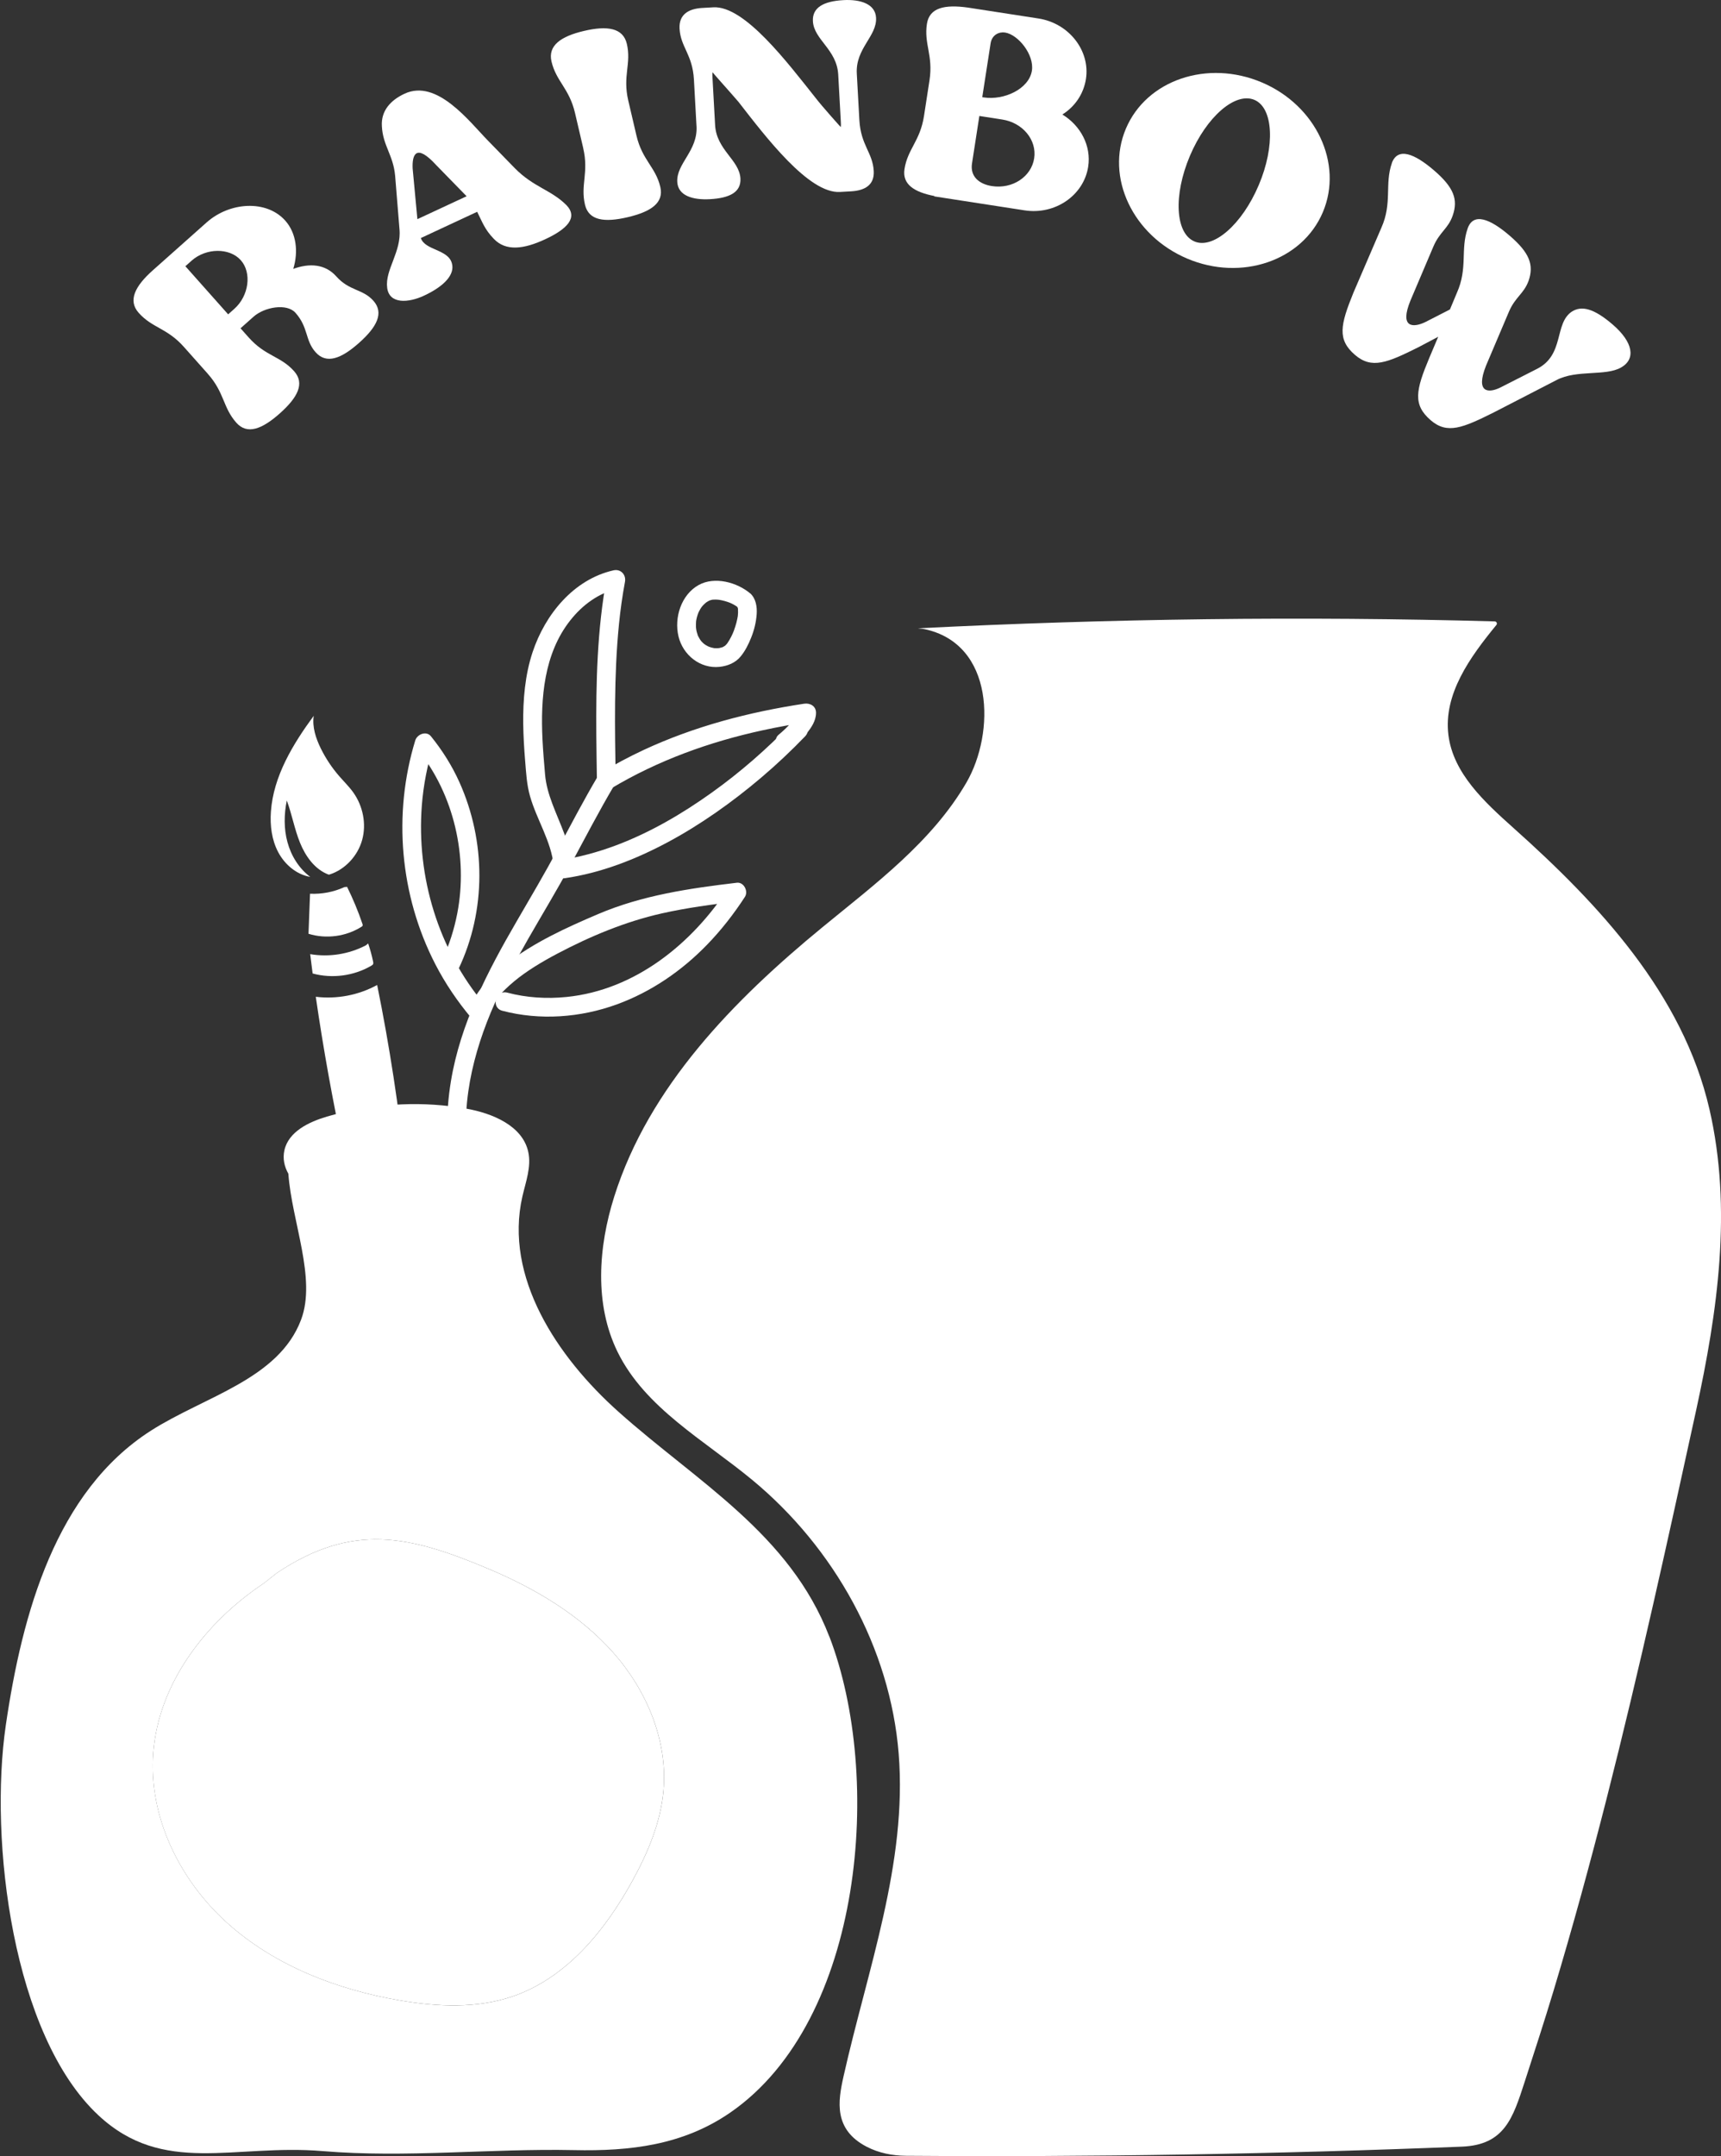 <?xml version="1.0" encoding="UTF-8"?>
<svg id="Calque_2" xmlns="http://www.w3.org/2000/svg" viewBox="0 0 550.45 689.19">
  <rect x="0" y="0" width="550.45" height="689.19" fill="#333333" stroke="none"/>
  <defs>
    <style>
      .cls-1 {
        fill: #fff;
      }
    </style>
  </defs>
  <g id="Calque_1-2" data-name="Calque_1">
    <g>
      <g>
        <g>
          <path class="cls-1" d="M265.29,523.18c17.13,44.61,11.04,122.51-31.63,152.04-15.16,10.5-32.14,12.45-50.1,12.06-26.63-.56-53.75,2.53-80.31.32-28.43-2.39-50.97,7.99-71.83-11.5-27.36-25.56-34.97-87.6-29.56-124.66,5.24-35.74,16.01-74.71,46.44-94.15,17.18-10.96,40.84-16.4,48-35.45,4.97-13.18-2.97-31.33-4.07-46.66-1.29-2.29-1.85-4.82-1.27-7.48,1.32-5.95,7.77-9.06,13.62-10.79,7.77-2.29,15.84-3.61,23.95-3.9,6.85-.29,13.74.15,20.49,1.34,8.5,1.49,18.18,5.51,19.96,13.94,1,4.73-.83,9.5-1.9,14.18-5.87,25.73,11.06,51.24,30.75,68.81,25.1,22.42,54.77,38.96,67.44,71.9ZM212.2,572.4c1.44-16.06-5.41-32.14-16.11-44.2-10.72-12.06-25-20.47-39.86-26.73-25.44-10.72-43.54-14.77-67.66,1.32l-4.26,3.36c-18.54,12.35-33.58,31.89-35.28,54.12-1.58,20.42,8.41,40.67,23.61,54.36,15.2,13.69,35.09,21.34,55.26,24.8,12.01,2.05,24.63,2.66,36.18-1.32,17.1-5.9,29.46-20.98,38.16-36.84,4.95-8.99,9.06-18.66,9.97-28.87Z"/>
          <path class="cls-1" d="M196.09,528.2c10.7,12.06,17.54,28.14,16.11,44.2-.9,10.21-5.02,19.88-9.97,28.87-8.7,15.86-21.05,30.94-38.16,36.84-11.55,3.97-24.17,3.36-36.18,1.32-20.17-3.46-40.06-11.11-55.26-24.8-15.2-13.69-25.19-33.94-23.61-54.36,1.71-22.22,16.74-41.76,35.28-54.12l4.26-3.36c24.12-16.08,42.23-12.04,67.66-1.32,14.86,6.26,29.14,14.67,39.86,26.73Z"/>
        </g>
        <path class="cls-1" d="M293.5,200.84c61.47-3.09,123.05-3.92,184.58-2.21.58.02.9.69.53,1.14-8.42,10.25-16.97,22.08-15.35,35.15,1.52,12.28,11.57,21.47,20.79,29.72,27.22,24.31,54.17,52.97,62.7,89.9,7.35,31.83,2.62,64.79-4.25,96.25-9.06,41.48-18.14,82.97-28.63,124.12-5.25,20.58-10.84,41.07-16.97,61.41-2.94,9.76-6.1,19.44-9.24,29.13-3.79,11.68-6.46,20.18-20.1,20.73-59.21,2.38-118.48,3.35-177.74,2.92-4.37-.03-8.75-.88-12.63-2.9-10.61-5.52-9.18-14.49-7.4-22.44,7.67-34.21,20.45-68.23,17.65-103.18-2.72-33.86-20.62-65.83-46.79-87.48-15.41-12.75-34.28-22.98-43.11-40.93-7.5-15.25-6.19-33.53-1.06-49.74,11.1-35.09,38.16-62.72,66.61-86.07,16.69-13.7,34.98-27.21,46.02-46.22,9.17-15.8,9.11-44.42-13.62-49.08l-1.97-.23Z"/>
        <g>
          <path class="cls-1" d="M133.32,433.41c-.69-39.85-4.75-79.51-12.69-118.56-5.94,3.26-12.91,4.59-19.63,3.77,4.85,33.4,11.98,66.46,21.34,98.88,2.08,7.2,4.34,14.53,8.73,20.61,1.06-.71,2.29-3.41,2.26-4.69"/>
          <path class="cls-1" d="M117.75,301.57c.65,1.9,1.18,3.85,1.59,5.82.05.26.1.54-.01.79-.11.22-.33.36-.54.49-5.6,3.29-12.54,4.21-18.8,2.5-.26-2.06-.52-4.12-.78-6.18,6.03,1.03,12.4.02,17.82-2.82"/>
          <path class="cls-1" d="M111.01,283.48c1.89,3.83,3.54,7.78,4.91,11.83.07.2.13.43.04.62-.06.13-.19.22-.32.3-4.98,3.15-11.35,3.99-16.97,2.25.16-4.27.33-8.53.49-12.8,3.76.18,7.56-.55,10.99-2.12"/>
          <path class="cls-1" d="M105.36,279.55c5.05-1.6,9.07-5.98,10.48-11.09,1.4-5.11.25-10.81-2.83-15.13-1.33-1.87-2.99-3.48-4.5-5.22-2.34-2.69-4.33-5.68-5.91-8.88-1.59-3.24-2.78-6.85-2.26-10.42-6.7,9.13-12.88,19.3-13.69,30.6-.32,4.45.25,9.06,2.34,13,2.09,3.94,5.84,7.14,10.24,7.89-3.6-2.69-6.09-6.72-7.28-11.06s-1.12-8.95-.22-13.36c1.64,4.41,2.45,9.1,4.21,13.46,1.76,4.36,4.74,8.56,9.14,10.22"/>
        </g>
        <g>
          <path class="cls-1" d="M150.92,374.93c-4.39-17.18-.65-35.21,6.05-51.28,6.83-16.37,16.83-31.13,25.25-46.68,4.71-8.7,9.25-17.5,14.29-26.01,1.97-3.33-3.21-6.35-5.18-3.03-4.54,7.66-8.66,15.56-12.88,23.4s-8.78,15.59-13.29,23.33c-9.23,15.87-17.91,32.62-20.93,50.92-1.7,10.28-1.69,20.79.9,30.93.96,3.74,6.74,2.15,5.79-1.6h0Z"/>
          <path class="cls-1" d="M240.02,189.74c-4.24-3.61-11.45-5.58-16.56-2.74-5.59,3.11-7.89,10.44-6.45,16.43s6.98,10.38,13.13,9.73c2.57-.27,5.07-1.27,6.74-3.31,1.49-1.82,2.51-3.87,3.38-6.05.96-2.38,1.58-4.92,1.76-7.49.16-2.29-.23-4.93-1.99-6.57-1.18-1.11-3.07-1.17-4.24,0s-1.19,3.13,0,4.24c.42.39-.14.03-.1-.2,0,.03.2.33.23.36.3.39-.08-.53-.09-.23,0,.1.09.28.12.38.02.06.15.45.11.5.09-.12-.04-.75-.02-.08.01.39.03.78.02,1.18-.01.35-.05.71-.08,1.06-.07.75.13-.67-.02.09-.04.23-.08.45-.12.68-.17.86-.39,1.71-.66,2.54-.15.46-.3.92-.47,1.38-.07.19-.55,1.3-.24.62-.37.82-.76,1.63-1.23,2.41-.18.29-.36.58-.55.86-.1.16-.53.66.02,0-.11.14-.22.28-.34.41-.18.2-.39.37-.57.57-.37.41.62-.37.15-.12-.24.13-.47.28-.71.41-.7.38.48-.08-.29.11-.26.07-.53.14-.78.21-.52.16-.16.05,0,.03-.27.03-.54.05-.82.05s-.55-.02-.82-.02c-.85-.02.34.08-.16-.01-.59-.11-1.17-.27-1.73-.48.51.19-.05-.03-.17-.09-.21-.1-.41-.21-.61-.33-.24-.14-.47-.29-.7-.46.43.31-.05-.05-.15-.14-.17-.15-.34-.31-.5-.48,0,0-.59-.7-.27-.28-.37-.48-.65-1.01-.93-1.54-.41-.78.1.45-.16-.39-.09-.29-.19-.57-.27-.86-.05-.19-.1-.39-.14-.59,0-.03-.15-1-.08-.4-.06-.5-.08-1.01-.07-1.52,0-.31.03-.61.04-.91.04-.37.04-.4,0-.11.03-.2.07-.4.11-.6.1-.5.23-.99.39-1.47.09-.29.19-.58.31-.85-.19.44.08-.14.14-.24.62-1.21.91-1.6,1.76-2.41,0,0,.75-.63.3-.29.27-.21.57-.39.87-.56.11-.06.67-.33.21-.14.36-.15.75-.24,1.13-.34.63-.16.12-.02-.03,0,.34-.03.68-.04,1.02-.04.27,0,.54.02.81.04.06,0,.94.13.32.03,1.26.21,2.5.55,3.69,1.03-.55-.22.31.15.34.16.25.12.5.25.74.39s.46.27.68.41c.14.09.28.19.42.29-.28-.22-.29-.23-.04-.02,1.23,1.05,3.03,1.21,4.24,0,1.08-1.08,1.24-3.19,0-4.24Z"/>
          <path class="cls-1" d="M180.64,280.72c11.59-1.67,22.69-6.03,32.98-11.53s20.58-12.76,29.79-20.58c4.92-4.17,9.62-8.59,14.1-13.24,2.68-2.78-1.56-7.03-4.24-4.24-7.88,8.19-16.48,15.72-25.74,22.32-9.44,6.73-19.61,12.68-30.49,16.76-5.82,2.18-11.84,3.83-17.99,4.72-1.61.23-2.49,2.27-2.1,3.69.47,1.72,2.08,2.33,3.69,2.1h0Z"/>
          <path class="cls-1" d="M253.23,239.14c1.67-1.4,3.28-2.9,4.67-4.59,1.58-1.92,3.1-4.13,3.1-6.72,0-2.13-1.91-3.18-3.8-2.89-17.69,2.68-35.07,7.22-51.33,14.78-4.61,2.15-9.11,4.54-13.47,7.15-3.31,1.98-.3,7.17,3.03,5.18,15-8.98,31.47-14.92,48.53-18.62,4.91-1.07,9.87-1.95,14.84-2.7l-3.8-2.89c0,.36,0,.13.05-.09-.04.21-.11.41-.17.62-.12.42.2-.37-.02.05-.11.22-.23.44-.35.66-.52.88-.82,1.24-1.53,2.03-1.23,1.37-2.59,2.63-4,3.81-1.24,1.04-1.08,3.17,0,4.24,1.23,1.23,3,1.04,4.24,0h0Z"/>
          <path class="cls-1" d="M155.51,324.85c1.98-4.63,5.04-7.91,8.96-11.18s8.94-6.28,13.74-8.81c10.61-5.6,21.77-10.26,33.5-12.9,7.9-1.77,15.93-2.85,23.96-3.8l-2.59-4.51c-11.67,17.98-29.93,32.81-51.86,35.03-6.37.64-12.77.25-18.97-1.38-3.74-.98-5.33,4.8-1.6,5.79,12.03,3.16,24.94,2.21,36.6-2.02,11-4,20.81-10.74,28.93-19.12,4.52-4.66,8.54-9.82,12.08-15.27,1.15-1.77-.33-4.78-2.59-4.51-15.11,1.79-30.24,4-44.33,10-10.28,4.38-20.62,9.08-29.49,15.98-4.7,3.65-9.14,8.13-11.51,13.69-.64,1.49-.44,3.21,1.08,4.1,1.26.74,3.47.42,4.1-1.08h0Z"/>
          <path class="cls-1" d="M196.92,249.45c-.26-16.66-.6-33.38,1.06-49.98.45-4.52,1.08-9.01,1.91-13.47.43-2.27-1.34-4.23-3.69-3.69-12.77,2.91-21.83,14.11-25.83,26.08-2.46,7.36-3.11,15.3-3.02,23.02.05,3.93.29,7.85.61,11.76s.51,7.65,1.57,11.35c2.12,7.46,6.8,14.42,7.56,22.23.16,1.61,1.27,3,3,3,1.5,0,3.16-1.38,3-3-.69-7.08-3.98-13.3-6.44-19.86-1.13-3.02-2.03-6.07-2.31-9.27-.33-3.75-.64-7.51-.83-11.28-.64-13.2.48-27.34,8.82-37.95,4.01-5.11,9.2-8.87,15.47-10.3l-3.69-3.69c-3.14,16.74-3.51,33.84-3.38,50.82.04,4.74.12,9.48.19,14.22.06,3.86,6.06,3.87,6,0h0Z"/>
          <path class="cls-1" d="M155.04,321.22c-14.83-17.63-21.88-40.89-20.12-63.76.5-6.5,1.77-12.93,3.68-19.19l-5.01,1.32c11.67,14.43,16.14,34.36,12.67,52.35-.99,5.11-2.57,10.13-4.8,14.8-.7,1.46-.4,3.24,1.08,4.1,1.31.77,3.4.39,4.1-1.08,8.94-18.73,8.78-40.87.3-59.73-2.38-5.29-5.47-10.18-9.11-14.68-1.49-1.84-4.41-.64-5.01,1.32-7.2,23.56-4.91,49.52,6.36,71.44,3.19,6.21,7.13,12,11.62,17.35,1.04,1.24,3.17,1.08,4.24,0,1.23-1.23,1.05-3,0-4.24h0Z"/>
        </g>
      </g>
      <g>
        <path class="cls-1" d="M66.47,119.49l-7.67-8.62c-5.38-6.05-10.1-5.99-14.45-10.88-3.48-3.91-1.19-8.5,4.5-13.56l17.25-15.34c7.38-6.56,19.14-7.31,25.15-.55,3.56,4,4.22,9.94,2.55,15.41,5.17-1.89,10.21-1.59,13.77,2.41,4.19,4.71,8.45,3.95,11.85,7.77,3.48,3.91,1.11,8.41-4.58,13.47s-10.43,6.89-13.91,2.98c-3.4-3.82-2.24-7.89-6.43-12.6-2.77-3.11-9.92-1.84-13.39,1.24l-4.18,3.72,2.61,2.93c5.38,6.05,10.19,5.91,14.54,10.8,3.48,3.91,1.11,8.41-4.58,13.47-5.69,5.06-10.43,6.89-13.91,2.98-4.35-4.89-3.74-9.57-9.12-15.62ZM61.25,83.36l-1.96,1.74,13.68,15.38,1.96-1.74c4.71-4.19,5.65-11.55,2.09-15.56-3.56-4-11.06-4.02-15.77.17Z"/>
        <path class="cls-1" d="M123.84,91.88c-.75-5.56,4.63-11.48,3.93-18.63l-1.39-17.08c-.61-6.67-3.94-9.59-4.24-15.88-.29-4.85,2.73-8.23,7.26-10.34,10.36-4.82,20.68,8.88,26.68,15.01l8.54,8.76c6,6.13,11.62,6.93,16.55,11.85,3.83,3.99.16,7.67-6.75,10.89s-12.62,3.91-16.45-.09c-3-3.06-3.83-5.7-5.35-8.67l-18.02,8.39c1.33,3.98,8.74,3.54,9.94,8.1.97,3.49-2.28,7.23-8.97,10.34-4.85,2.26-11.15,2.83-11.75-2.67ZM133.49,70.06l15.75-7.33-9.78-10.02c-6.41-6.99-7.68-3.25-7.48,1.12l1.52,16.23Z"/>
        <path class="cls-1" d="M186.54,47.34l-2.63-11.24c-1.85-7.88-6.03-10.08-7.52-16.45-1.19-5.1,3.01-8.04,10.42-9.77,7.42-1.74,12.48-.97,13.68,4.13,1.49,6.37-1.39,10.23.45,18.1l2.63,11.24c1.85,7.88,6.14,10.05,7.63,16.42,1.19,5.1-3.03,7.92-10.45,9.66s-12.46,1.08-13.65-4.01c-1.49-6.37,1.28-10.2-.57-18.08Z"/>
        <path class="cls-1" d="M222.77,40.3l-.82-14.85c-.45-8.08-4.27-10.37-4.6-16.31-.24-4.4,2.75-6.35,7.26-6.6l3.57-.2c9.98-.55,23.75,17.75,32.58,28.83,2.18,2.86,8.41,9.78,8.15,9.44.09-.6.05-1.19.01-1.91l-.82-14.85c-.45-8.08-7.77-11.13-8.1-17.07-.24-4.4,3.46-6.39,9.76-6.74,5.47-.3,10.2,1.22,10.44,5.62.33,5.94-6.61,9.78-6.16,17.86l.82,14.85c.45,8.08,4.27,10.37,4.6,16.31.24,4.4-2.75,6.23-7.27,6.48l-3.56.2c-9.98.55-23.74-17.64-32.46-28.83-2.04-2.39-8.26-9.32-8.27-9.43-.08.72-.05,1.31,0,2.03l.82,14.85c.44,7.96,7.77,11.13,8.1,17.07.24,4.4-3.47,6.27-9.76,6.62-5.47.3-10.19-1.1-10.44-5.5-.33-5.94,6.6-9.9,6.16-17.86Z"/>
        <path class="cls-1" d="M295.53,37.1l1.76-11.41c1.24-8-1.82-11.6-.82-18.07.8-5.17,5.66-6.23,13.09-5.2l22.58,3.49c9.76,1.51,16.59,10.27,15.19,19.33-.75,4.82-3.54,8.85-7.54,11.36,5.83,3.55,9.29,9.99,8.26,16.69-1.42,9.17-10.58,15.46-20.34,13.95l-28.93-4.47.14-.1c-6.55-1.25-10.37-3.77-9.63-8.59,1-6.47,5-8.98,6.24-16.98ZM310.89,52.24c-.66,4.23,2.35,6.62,6.35,7.24,6.58,1.02,12.62-2.98,13.53-8.86.91-5.88-3.65-11.4-10.24-12.42l-7.29-1.13-2.35,15.17ZM314.17,31.07l.47.07c6.47,1,14.5-2.69,15.41-8.57.78-5.06-4.36-11.51-8.59-12.17-1.88-.29-4.2.68-4.63,3.5l-2.66,17.17Z"/>
        <path class="cls-1" d="M360.11,41.12c6.6-15.56,26.07-22.16,43.49-14.77,17.31,7.34,26.1,25.93,19.5,41.49s-26.07,22.16-43.38,14.82c-17.42-7.39-26.21-25.98-19.61-41.54ZM380.59,49.81c-5.34,12.6-4.69,24.77,1.45,27.37,6.03,2.56,15.23-5.43,20.57-18.03,5.3-12.49,4.64-24.66-1.38-27.22-6.14-2.6-15.34,5.39-20.64,17.88Z"/>
        <path class="cls-1" d="M445.17,52.11c1.9-5.12,7.2-3.06,13.51,2.37,6.22,5.36,7.77,9.21,5.96,14.41-1.46,4.24-4.17,5.2-6.18,9.91l-7.33,17.25c-3.57,8.7.74,8.81,4.73,6.91l7.89-4.04,2.22-5.31c3.55-7.94,1.08-13.83,3.45-20.59,1.81-5.2,7.2-3.06,13.42,2.3,6.31,5.44,7.86,9.29,6.05,14.49-1.55,4.16-4.26,5.12-6.27,9.83l-7.33,17.25c-3.48,8.78.83,8.88,4.73,6.91l11.47-5.83c9.04-4.47,5.5-14.58,11.29-18.39,3.06-1.91,6.92-1.1,13.05,4.18,6.49,5.59,7.48,11.01,2.62,13.73-4.94,2.81-14.21.63-20.55,3.97l-20.08,10.35c-9.93,4.95-14.92,7.1-20.23,2.51-5.77-4.97-4.76-9.6-.46-19.88l2.87-6.79-6.33,3.34c-9.93,4.95-14.92,7.1-20.32,2.43-5.68-4.9-4.67-9.53-.46-19.88l8.93-20.74c3.55-7.94.99-13.91,3.36-20.67Z"/>
      </g>
    </g>
  </g>
</svg>